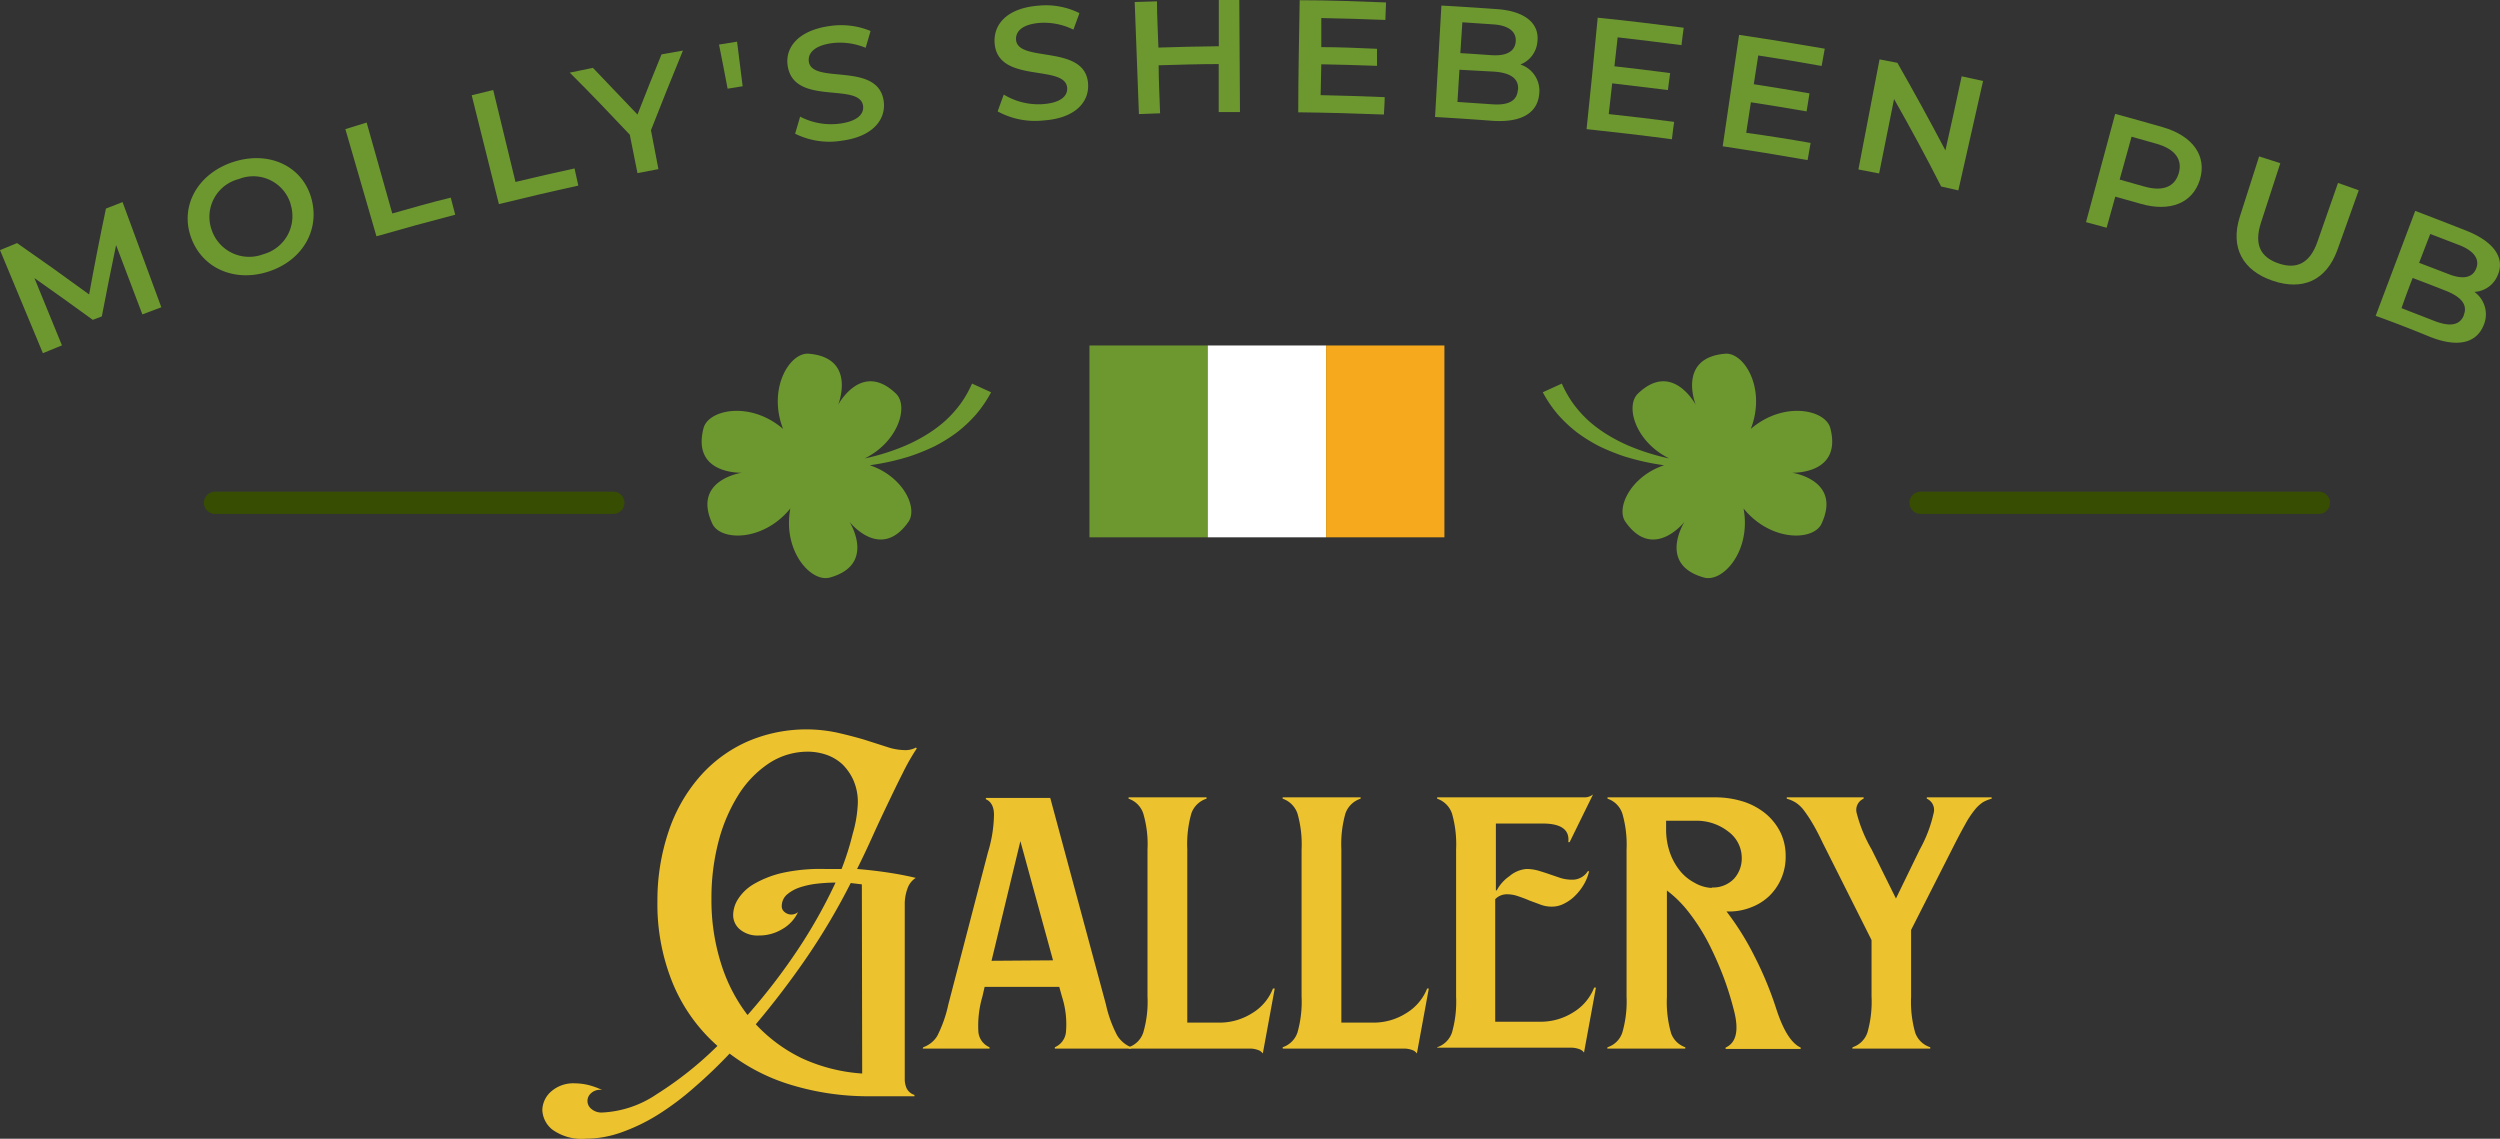 <svg xmlns="http://www.w3.org/2000/svg" viewBox="0 0 224.4 102.21"><rect x="0" y="0" width="224.4" height="102.21" fill="#333333" stroke="none"/><defs><style>.cls-1{fill:#6d982f;}.cls-2{fill:#ecc32e;}.cls-3{fill:#fff;}.cls-4{fill:#f6a91d;}.cls-5{fill:none;stroke:#374d02;stroke-linecap:round;stroke-linejoin:round;stroke-width:2px;}</style></defs><g id="Layer_2" data-name="Layer 2"><g id="OBJECTS"><path class="cls-1" d="M12.78,28.22,10.42,22c-.45,2.13-.87,4.27-1.28,6.4l-.81.31q-2.6-1.89-5.24-3.75L5.56,31l-1.71.7Q1.93,27.09,0,22.45q.77-.33,1.53-.63Q4.79,24.08,8,26.43q.7-3.86,1.51-7.71L11,18.14l3.48,9.44Z"/><path class="cls-1" d="M17.14,21.29c-1-2.81.61-5.71,3.79-6.75s6.17.34,7,3.2-.76,5.63-3.81,6.63S18.13,24.09,17.14,21.29Zm8.94-3a3.5,3.5,0,0,0-4.64-2.22A3.5,3.5,0,0,0,19,20.64a3.55,3.55,0,0,0,4.63,2.18A3.54,3.54,0,0,0,26.08,18.32Z"/><path class="cls-1" d="M31,11.59,32.91,11c.77,2.72,1.53,5.44,2.3,8.16,1.75-.49,3.5-1,5.25-1.42l.4,1.53q-3.54.92-7.07,1.94Q32.39,16.42,31,11.59Z"/><path class="cls-1" d="M42.34,8.55l1.93-.47q1,4.13,2,8.25c1.77-.42,3.53-.83,5.3-1.21.11.51.22,1,.34,1.54-2.39.52-4.76,1.08-7.13,1.66Q43.55,13.43,42.34,8.55Z"/><path class="cls-1" d="M58.43,11.69c.22,1.16.44,2.32.67,3.49l-1.88.36-.69-3.45C54.76,10.22,53,8.36,51.14,6.52l2.08-.43q2,2.09,4,4.19,1.05-2.7,2.16-5.4l1.92-.34Q59.83,8.11,58.43,11.69Z"/><path class="cls-1" d="M64.54,4l1.62-.26c.17,1.31.33,2.63.5,4l-1.35.22C65.05,6.59,64.8,5.28,64.54,4Z"/><path class="cls-1" d="M71.37,12l.45-1.53a6,6,0,0,0,3.54.63c1.59-.21,2.2-.85,2.11-1.59-.28-2.18-6.23.06-6.77-3.62-.24-1.6.92-3.17,3.82-3.56a6.92,6.92,0,0,1,3.62.45c-.14.5-.29,1-.44,1.51a6,6,0,0,0-3-.42c-1.62.22-2.2.91-2.1,1.66.3,2.11,6.3-.07,6.73,3.62.18,1.6-1,3.12-3.78,3.48A6.87,6.87,0,0,1,71.37,12Z"/><path class="cls-1" d="M89.55,10c.18-.51.36-1,.55-1.51a6,6,0,0,0,3.48.86c1.6-.11,2.25-.71,2.21-1.45-.14-2.19-6.21-.34-6.51-4C89.14,2.19,90.39.7,93.31.5a6.73,6.73,0,0,1,3.58.68l-.54,1.48a5.94,5.94,0,0,0-2.95-.61c-1.63.11-2.25.76-2.2,1.52.16,2.12,6.28.33,6.47,4,.08,1.61-1.18,3.05-4,3.24A7,7,0,0,1,89.55,10Z"/><path class="cls-1" d="M111.24,0l.06,10.06-1.91,0c0-1.44,0-2.88,0-4.31-1.8,0-3.59.06-5.39.11,0,1.44.09,2.88.13,4.31l-1.9.07c-.13-3.35-.25-6.71-.38-10.06l2-.06c0,1.38.09,2.76.13,4.15,1.81-.06,3.61-.1,5.42-.12,0-1.38,0-2.77,0-4.15Z"/><path class="cls-1" d="M124.29,8.72c0,.52-.05,1-.07,1.56-2.56-.1-5.13-.17-7.69-.2,0-3.35.08-6.71.13-10.06,2.58,0,5.17.1,7.75.2l-.06,1.57c-1.92-.08-3.83-.13-5.75-.17,0,.87,0,1.74,0,2.61,1.68,0,3.37.08,5,.15,0,.51,0,1,0,1.53-1.68-.06-3.36-.11-5-.14l-.06,2.77Q121.37,8.6,124.29,8.72Z"/><path class="cls-1" d="M138.16,8.44c-.16,1.72-1.62,2.59-4.25,2.4-1.7-.13-3.4-.24-5.1-.34l.57-10c1.66.09,3.31.2,5,.32C136.9,1,138.17,2.11,138,3.7a2.41,2.41,0,0,1-1.53,2.09A2.48,2.48,0,0,1,138.16,8.44ZM131.26,2l-.18,2.77c.92.05,1.84.12,2.75.18,1.34.1,2.14-.3,2.22-1.21s-.66-1.46-2-1.55Zm5,6.05c.08-1-.67-1.51-2.13-1.62L131,6.26l-.18,2.89,3.09.21C135.34,9.47,136.16,9.09,136.24,8.09Z"/><path class="cls-1" d="M150.27,10.94c-.07.52-.14,1-.2,1.56-2.55-.34-5.11-.64-7.66-.91.35-3.33.69-6.67,1-10,2.58.26,5.15.57,7.72.9-.07.52-.14,1-.2,1.56q-2.86-.37-5.73-.7c-.09.87-.19,1.74-.29,2.6,1.68.19,3.36.39,5,.61-.07.51-.13,1-.2,1.52l-5-.6c-.11.92-.21,1.84-.31,2.76C146.41,10.45,148.34,10.69,150.27,10.94Z"/><path class="cls-1" d="M162.52,12.83l-.27,1.54q-3.81-.67-7.62-1.24l1.47-10c2.57.38,5.13.8,7.69,1.24-.09.52-.18,1-.28,1.55q-2.83-.51-5.69-.94c-.13.86-.27,1.72-.4,2.58,1.67.26,3.34.53,5,.82L162.16,10c-1.65-.29-3.31-.56-5-.82l-.42,2.74Q159.64,12.32,162.52,12.83Z"/><path class="cls-1" d="M178,7.27l-2.22,9.82-1.54-.35q-2-3.93-4.23-7.85c-.45,2.23-.89,4.46-1.34,6.68l-1.86-.36c.63-3.3,1.27-6.59,1.9-9.88l1.6.31q2.24,3.92,4.31,7.86c.49-2.22,1-4.44,1.46-6.65Z"/><path class="cls-1" d="M197.46,16.13c-.65,2.11-2.68,2.92-5.32,2.16l-2.27-.64-.78,2.79-1.85-.5q1.31-4.86,2.62-9.72c1.42.39,2.84.78,4.25,1.19C196.83,12.19,198.11,14,197.46,16.13Zm-1.9-.57c.36-1.22-.3-2.18-2-2.66l-2.23-.63c-.36,1.29-.71,2.57-1.07,3.85l2.2.62C194.14,17.22,195.2,16.77,195.56,15.56Z"/><path class="cls-1" d="M201.05,19.44q.87-2.7,1.73-5.4l1.9.61L202.94,20c-.64,2,0,3.11,1.6,3.65s2.79,0,3.47-1.94c.62-1.76,1.23-3.52,1.85-5.29l1.86.66-1.91,5.34c-1,2.77-3.13,3.69-5.81,2.78S200.16,22.24,201.05,19.44Z"/><path class="cls-1" d="M222.92,29.22c-.66,1.59-2.34,2-4.84,1q-2.42-1-4.84-1.87l3.55-9.42q2.37.9,4.72,1.83c2.42,1,3.31,2.44,2.7,3.91a2.4,2.4,0,0,1-2.11,1.53A2.48,2.48,0,0,1,222.92,29.22ZM218.14,21c-.34.87-.67,1.73-1,2.59l2.61,1c1.27.51,2.17.37,2.51-.48s-.2-1.59-1.49-2.1Zm3,7.3c.38-.93-.2-1.64-1.58-2.19-1-.4-2-.78-3-1.16-.35.9-.69,1.81-1,2.71l2.93,1.14C219.88,29.34,220.78,29.23,221.16,28.29Z"/><path class="cls-2" d="M52.59,102.21a4.5,4.5,0,0,1-3-.81,2.36,2.36,0,0,1-.91-1.77A2.28,2.28,0,0,1,49.44,98a3,3,0,0,1,2.16-.76,5.48,5.48,0,0,1,1.17.14,6.94,6.94,0,0,1,1.29.46,1.17,1.17,0,0,0-1,.28.91.91,0,0,0,0,1.4,1.4,1.4,0,0,0,1,.34,9.5,9.5,0,0,0,4.91-1.66,31.87,31.87,0,0,0,5.43-4.32,15.27,15.27,0,0,1-4-5.59,18.79,18.79,0,0,1-1.39-7.41,19.35,19.35,0,0,1,1-6.24,14.4,14.4,0,0,1,2.74-4.86A12.29,12.29,0,0,1,67,66.6a13.32,13.32,0,0,1,8.18-.83c.87.2,1.68.41,2.42.63l2,.64a5.24,5.24,0,0,0,1.62.29,2,2,0,0,0,1-.23l.07.08A19.42,19.42,0,0,0,81,69.45c-.43.84-.85,1.72-1.29,2.64S78.8,74,78.35,75s-.92,2-1.42,3c1,.08,2,.2,2.91.34s1.7.3,2.36.46a1.82,1.82,0,0,0-.76,1,4,4,0,0,0-.23,1.42V96.86a2,2,0,0,0,.17.83,1.17,1.17,0,0,0,.7.59v.12h-4a23.76,23.76,0,0,1-7-1,17.33,17.33,0,0,1-5.59-2.83,43.71,43.71,0,0,1-3.21,3.07A25,25,0,0,1,59,100.09a16.58,16.58,0,0,1-3.25,1.56A9.61,9.61,0,0,1,52.59,102.21ZM67.1,91.11a54.77,54.77,0,0,0,4.48-5.82A46.11,46.11,0,0,0,75,79.22a16.09,16.09,0,0,0-1.68.1,7.69,7.69,0,0,0-1.55.34,3.46,3.46,0,0,0-1.15.65,1.38,1.38,0,0,0-.45,1,.65.65,0,0,0,.26.56.93.93,0,0,0,1.2,0,3.41,3.41,0,0,1-1.4,1.52,4,4,0,0,1-2.12.58,2.47,2.47,0,0,1-1.69-.54,1.67,1.67,0,0,1-.61-1.32,2.69,2.69,0,0,1,.44-1.41,4.12,4.12,0,0,1,1.42-1.35,9.22,9.22,0,0,1,2.56-1A16,16,0,0,1,74.07,78h1.47a24.31,24.31,0,0,0,1-3.16A11.22,11.22,0,0,0,77,72.05a4.89,4.89,0,0,0-.39-2,4.69,4.69,0,0,0-1-1.45,4.06,4.06,0,0,0-1.43-.85,5.18,5.18,0,0,0-1.64-.28,6.32,6.32,0,0,0-3.45,1,9.34,9.34,0,0,0-2.76,2.8,14.93,14.93,0,0,0-1.82,4.2,20,20,0,0,0-.65,5.19,18.8,18.8,0,0,0,.85,5.79A14.83,14.83,0,0,0,67.1,91.11ZM77.36,79.38l-1-.12a58.89,58.89,0,0,1-3.88,6.58,76.05,76.05,0,0,1-4.64,6.1A13.91,13.91,0,0,0,72,95a15.37,15.37,0,0,0,5.39,1.36Z"/><path class="cls-2" d="M82.87,94A2.41,2.41,0,0,0,84.12,93a11.49,11.49,0,0,0,1-2.83l3.56-13.67a12.07,12.07,0,0,0,.54-3.37c0-.74-.28-1.2-.73-1.39v-.12h5.78l5,18.55a11.1,11.1,0,0,0,1,2.76A2.64,2.64,0,0,0,101.53,94v.12H94.68V94a1.65,1.65,0,0,0,1-1.36,8.07,8.07,0,0,0-.36-3.19l-.24-.87H88.38l-.2.87a9.32,9.32,0,0,0-.36,3.17,1.65,1.65,0,0,0,1,1.38v.12h-6Zm11.65-7.8L91.59,75.5,89,86.24Z"/><path class="cls-2" d="M101.3,94a2.07,2.07,0,0,0,1.32-1.32,9.78,9.78,0,0,0,.38-3.23V76.25a9.74,9.74,0,0,0-.38-3.23,2.1,2.1,0,0,0-1.32-1.33v-.12h7v.12A2.12,2.12,0,0,0,106.94,73a10.08,10.08,0,0,0-.37,3.23V91.79h2.81a5.46,5.46,0,0,0,3-.84,4.46,4.46,0,0,0,1.88-2.22l.16,0-1.07,5.83a.85.85,0,0,0-.45-.32,2.1,2.1,0,0,0-.7-.12H101.3Z"/><path class="cls-2" d="M115.13,94a2.1,2.1,0,0,0,1.33-1.32,10.12,10.12,0,0,0,.37-3.23V76.25a10.08,10.08,0,0,0-.37-3.23,2.14,2.14,0,0,0-1.33-1.33v-.12h7v.12A2.14,2.14,0,0,0,120.77,73a10.08,10.08,0,0,0-.37,3.23V91.79h2.81a5.46,5.46,0,0,0,3-.84,4.53,4.53,0,0,0,1.89-2.22l.15,0-1.07,5.83a.85.85,0,0,0-.45-.32,2.09,2.09,0,0,0-.69-.12h-10.9Z"/><path class="cls-2" d="M129,94a2.1,2.1,0,0,0,1.33-1.32,10.12,10.12,0,0,0,.37-3.23V76.25a10.08,10.08,0,0,0-.37-3.23A2.14,2.14,0,0,0,129,71.69v-.12h12.36c.29,0,.6,0,.93,0a1.24,1.24,0,0,0,.7-.26l-2.1,4.28-.12,0c.13-1.11-.64-1.67-2.3-1.67h-4.2v6h.08a3.57,3.57,0,0,1,1.13-1.27A2.72,2.72,0,0,1,137,78a4,4,0,0,1,1.05.14c.33.1.66.2,1,.32l1,.34a3.39,3.39,0,0,0,1,.16,1.63,1.63,0,0,0,1.47-.76l.12,0a4.19,4.19,0,0,1-.44,1.13,4.86,4.86,0,0,1-.75,1,3.66,3.66,0,0,1-1,.75,2.37,2.37,0,0,1-1.17.3,2.8,2.8,0,0,1-1-.18l-1-.37c-.32-.14-.64-.26-1-.38a3,3,0,0,0-1-.18,1.46,1.46,0,0,0-1.07.44v11h4a5.46,5.46,0,0,0,3-.84,4.51,4.51,0,0,0,1.88-2.22l.16,0-1.07,5.83a.85.85,0,0,0-.45-.32,2.1,2.1,0,0,0-.7-.12H129Z"/><path class="cls-2" d="M144.29,94a2.06,2.06,0,0,0,1.33-1.32,10.06,10.06,0,0,0,.38-3.23V76.25a10,10,0,0,0-.38-3.23,2.1,2.1,0,0,0-1.33-1.33v-.12h9.63a8.37,8.37,0,0,1,2.62.4,6.06,6.06,0,0,1,2,1.11,5.21,5.21,0,0,1,1.29,1.67,4.82,4.82,0,0,1,.45,2.1,4.88,4.88,0,0,1-1.54,3.64,4.92,4.92,0,0,1-1.69,1,5.28,5.28,0,0,1-2.08.32,24.83,24.83,0,0,1,2.5,4,31.32,31.32,0,0,1,1.94,4.66c.64,2,1.37,3.17,2.22,3.56v.12h-6.74l0-.12c.93-.42,1.19-1.46.8-3.13a28.66,28.66,0,0,0-.95-3.11,30.86,30.86,0,0,0-1.37-3.11,17.66,17.66,0,0,0-1.75-2.75,10.36,10.36,0,0,0-2-2v9.59a10.06,10.06,0,0,0,.38,3.23A2.06,2.06,0,0,0,151.27,94v.12h-7Zm9.36-14.34a2.61,2.61,0,0,0,2-.79,2.71,2.71,0,0,0,.69-1.83,2.93,2.93,0,0,0-1.17-2.37,4.62,4.62,0,0,0-3-1h-2.62v.8a6.27,6.27,0,0,0,.34,2.06,5.52,5.52,0,0,0,.91,1.64,4.15,4.15,0,0,0,1.31,1.07A3.33,3.33,0,0,0,153.65,79.7Z"/><path class="cls-2" d="M166.29,94a2.1,2.1,0,0,0,1.33-1.32,10.12,10.12,0,0,0,.37-3.23V84.38l-4.4-8.76c-.34-.72-.65-1.3-.93-1.77a12.64,12.64,0,0,0-.77-1.15,2.94,2.94,0,0,0-.72-.67,3.14,3.14,0,0,0-.79-.34v-.12h6.9v.12a1.1,1.1,0,0,0-.62,1.31A12.84,12.84,0,0,0,168,76.25l2.18,4.4,2.14-4.4A12.1,12.1,0,0,0,173.56,73a1.1,1.1,0,0,0-.61-1.31v-.12h5.82v.12A3.31,3.31,0,0,0,178,72a3.15,3.15,0,0,0-.73.67,8.45,8.45,0,0,0-.78,1.15c-.26.47-.58,1.05-.95,1.77l-4,7.88v6a10.12,10.12,0,0,0,.37,3.23A2.1,2.1,0,0,0,173.26,94v.12h-7Z"/><path class="cls-1" d="M70.94,45.64c-2.44,3-6.27,2.93-7,1.37-1.84-3.95,2.66-4.58,2.66-4.58s-4.54.2-3.45-4c.43-1.66,4.18-2.47,7.14.07-1.41-3.63.6-6.9,2.31-6.75,4.34.37,2.63,4.59,2.63,4.59s2.1-4,5.2-1c1.14,1.12.22,4.31-2.82,5.81A19.74,19.74,0,0,0,81.27,40a14.49,14.49,0,0,0,1.92-1,11.6,11.6,0,0,0,1.69-1.26,10.49,10.49,0,0,0,1.37-1.54,9.86,9.86,0,0,0,1-1.77l1.71.78a11.24,11.24,0,0,1-1.36,2,12.36,12.36,0,0,1-1.76,1.64,14.43,14.43,0,0,1-2,1.23,19.74,19.74,0,0,1-2.15.87,21.73,21.73,0,0,1-3.62.81c3,1,4.34,3.83,3.47,5.08-2.5,3.57-5.29,0-5.29,0s2.44,3.83-1.76,5C72.8,52.31,70.23,49.46,70.94,45.64Z"/><path class="cls-1" d="M156.5,45.64c2.44,3,6.27,2.93,7,1.37,1.84-3.95-2.66-4.58-2.66-4.58s4.54.2,3.45-4c-.43-1.66-4.18-2.47-7.14.07,1.41-3.63-.6-6.9-2.31-6.75-4.33.37-2.63,4.59-2.63,4.59s-2.1-4-5.2-1c-1.14,1.12-.22,4.31,2.82,5.81A19.74,19.74,0,0,1,146.17,40a14.49,14.49,0,0,1-1.92-1,11.6,11.6,0,0,1-1.69-1.26,10.49,10.49,0,0,1-1.37-1.54,9.86,9.86,0,0,1-1-1.77l-1.71.78a11.24,11.24,0,0,0,1.36,2,12.36,12.36,0,0,0,1.76,1.64,14.43,14.43,0,0,0,2,1.23,19.74,19.74,0,0,0,2.15.87,21.73,21.73,0,0,0,3.62.81c-3,1-4.34,3.83-3.47,5.08,2.5,3.57,5.3,0,5.3,0s-2.45,3.83,1.75,5C154.64,52.31,157.21,49.46,156.5,45.64Z"/><rect class="cls-1" x="97.79" y="31.01" width="10.62" height="17.22"/><rect class="cls-3" x="108.41" y="31.01" width="10.62" height="17.22"/><rect class="cls-4" x="119.03" y="31.01" width="10.62" height="17.22"/><line class="cls-5" x1="172.39" y1="45.13" x2="208.14" y2="45.13"/><line class="cls-5" x1="55.05" y1="45.13" x2="19.3" y2="45.13"/></g></g></svg>